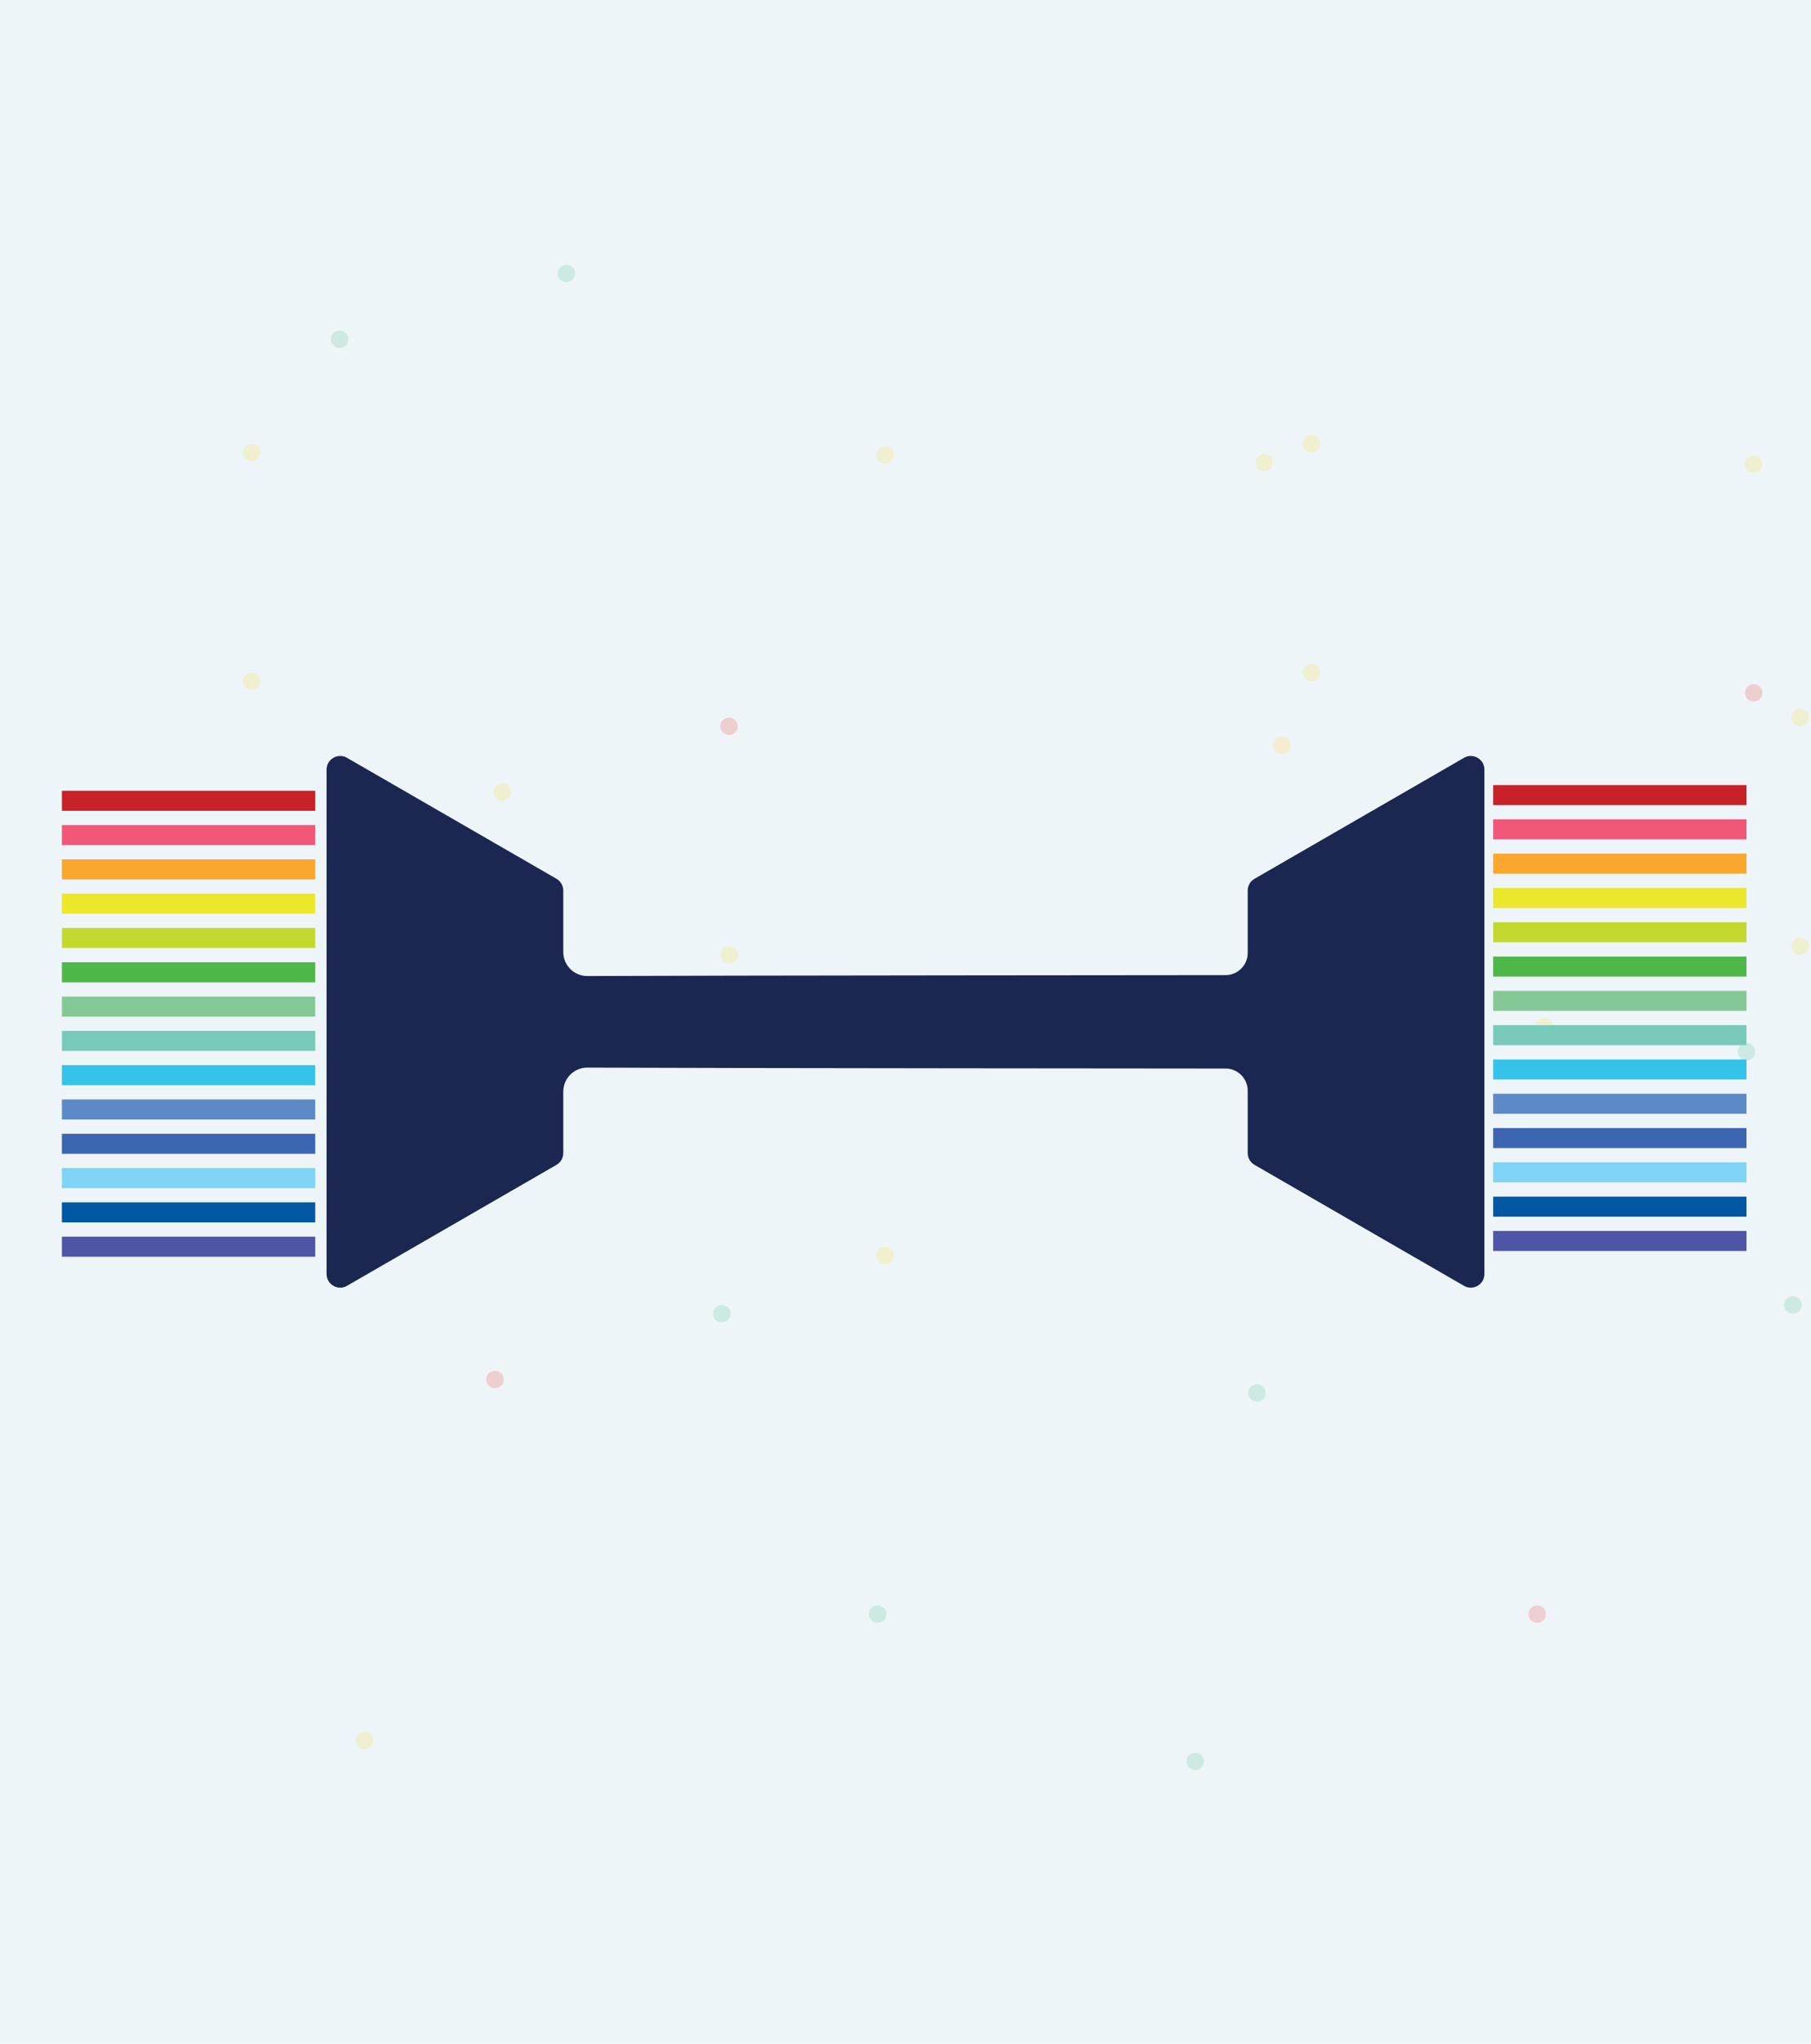 <svg xmlns="http://www.w3.org/2000/svg" id="a" data-name="cloud" viewBox="0 0 390 440"><defs><style>      .b {        fill: #c82127;      }      .c {        fill: #4e55a5;      }      .d {        fill: #3c66b0;      }      .e {        fill: #77cab9;      }      .f {        fill: #0057a2;      }      .g {        fill: #faa730;      }      .h {        fill: #f05778;      }      .i {        fill: #7fd3f4;      }      .j {        fill: #34c4e9;      }      .k {        fill: #4db748;      }      .l {        fill: #f9dd53;      }      .l, .m, .n {        opacity: .25;      }      .m {        fill: #6dc5a7;      }      .o {        fill: #1b2751;      }      .p {        fill: #ebe72b;      }      .q {        fill: #5c8ac7;      }      .r {        fill: #c3d82e;      }      .s {        fill: #eef5f9;      }      .n {        fill: #f15e50;      }      .t {        fill: #84c995;      }    </style></defs><rect class="s" width="390" height="440"></rect><ellipse class="m" cx="155.436" cy="282.837" rx="1.895" ry="1.875"></ellipse><ellipse class="n" cx="106.587" cy="297.009" rx="1.895" ry="1.875"></ellipse><ellipse class="m" cx="121.97" cy="58.885" rx="1.895" ry="1.875"></ellipse><ellipse class="m" cx="73.121" cy="73.056" rx="1.895" ry="1.875"></ellipse><ellipse class="m" cx="270.705" cy="299.911" rx="1.895" ry="1.875"></ellipse><ellipse class="m" cx="257.403" cy="379.239" rx="1.895" ry="1.875"></ellipse><ellipse class="m" cx="189.032" cy="347.53" rx="1.895" ry="1.875"></ellipse><ellipse class="m" cx="52.641" cy="223.918" rx="1.895" ry="1.875"></ellipse><ellipse class="m" cx="376.109" cy="226.414" rx="1.895" ry="1.875"></ellipse><ellipse class="m" cx="386.105" cy="280.962" rx="1.895" ry="1.875"></ellipse><ellipse class="m" cx="280.864" cy="222.043" rx="1.895" ry="1.875"></ellipse><ellipse class="n" cx="331.04" cy="347.53" rx="1.895" ry="1.875"></ellipse><ellipse class="l" cx="156.991" cy="205.596" rx="1.895" ry="1.875"></ellipse><ellipse class="l" cx="108.142" cy="219.767" rx="1.895" ry="1.875"></ellipse><ellipse class="l" cx="272.26" cy="99.592" rx="1.895" ry="1.875"></ellipse><ellipse class="l" cx="190.587" cy="270.288" rx="1.895" ry="1.875"></ellipse><ellipse class="l" cx="54.196" cy="146.677" rx="1.895" ry="1.875"></ellipse><ellipse class="n" cx="377.664" cy="149.173" rx="1.895" ry="1.875"></ellipse><ellipse class="l" cx="387.66" cy="203.721" rx="1.895" ry="1.875"></ellipse><ellipse class="l" cx="282.419" cy="144.801" rx="1.895" ry="1.875"></ellipse><ellipse class="l" cx="276.05" cy="160.481" rx="1.895" ry="1.875"></ellipse><ellipse class="n" cx="156.991" cy="156.363" rx="1.895" ry="1.875"></ellipse><ellipse class="l" cx="108.142" cy="170.535" rx="1.895" ry="1.875"></ellipse><ellipse class="l" cx="290.529" cy="207.369" rx="1.895" ry="1.875"></ellipse><ellipse class="l" cx="190.587" cy="97.979" rx="1.895" ry="1.875"></ellipse><ellipse class="l" cx="54.196" cy="97.444" rx="1.895" ry="1.875"></ellipse><ellipse class="l" cx="377.664" cy="99.94" rx="1.895" ry="1.875"></ellipse><ellipse class="l" cx="387.66" cy="154.488" rx="1.895" ry="1.875"></ellipse><ellipse class="l" cx="282.419" cy="95.569" rx="1.895" ry="1.875"></ellipse><ellipse class="l" cx="332.595" cy="221.056" rx="1.895" ry="1.875"></ellipse><ellipse class="l" cx="78.496" cy="374.749" rx="1.895" ry="1.875"></ellipse><path class="o" d="M315.267,163.161l-45.106,26.042c-.908.524-1.468,1.493-1.468,2.542v13.423c0,2.636-2.137,4.773-4.773,4.773,0,0-111.799.076-137.425.202-2.865.014-5.19-2.304-5.19-5.169v-13.229c0-1.049-.559-2.018-1.468-2.542l-45.106-26.042c-1.957-1.13-4.403.282-4.403,2.542v108.594c0,2.259,2.446,3.672,4.403,2.542l45.106-26.042c.908-.524,1.468-1.493,1.468-2.542v-13.229c0-2.865,2.325-5.183,5.19-5.169,25.626.126,137.425.202,137.425.202,2.636,0,4.773,2.137,4.773,4.773v13.423c0,1.049.559,2.018,1.468,2.542l45.106,26.042c1.957,1.13,4.403-.282,4.403-2.542v-108.594c0-2.259-2.446-3.672-4.403-2.542Z"></path><rect class="b" x="13.331" y="170.253" width="54.553" height="4.314"></rect><rect class="g" x="13.331" y="185.023" width="54.553" height="4.314"></rect><rect class="j" x="13.331" y="229.332" width="54.553" height="4.314"></rect><rect class="r" x="13.331" y="199.792" width="54.553" height="4.314"></rect><rect class="c" x="13.331" y="266.256" width="54.553" height="4.314"></rect><rect class="d" x="13.331" y="244.102" width="54.553" height="4.314"></rect><rect class="t" x="13.331" y="214.562" width="54.553" height="4.314"></rect><rect class="f" x="13.331" y="258.871" width="54.553" height="4.314"></rect><rect class="h" x="13.331" y="177.638" width="54.553" height="4.314"></rect><rect class="p" x="13.331" y="192.408" width="54.553" height="4.314"></rect><rect class="k" x="13.331" y="207.177" width="54.553" height="4.314"></rect><rect class="e" x="13.331" y="221.947" width="54.553" height="4.314"></rect><rect class="q" x="13.331" y="236.717" width="54.553" height="4.314"></rect><rect class="i" x="13.331" y="251.486" width="54.553" height="4.314"></rect><rect class="b" x="321.556" y="169.022" width="54.553" height="4.314"></rect><rect class="g" x="321.556" y="183.792" width="54.553" height="4.314"></rect><rect class="j" x="321.556" y="228.101" width="54.553" height="4.314"></rect><rect class="r" x="321.556" y="198.561" width="54.553" height="4.314"></rect><rect class="c" x="321.556" y="265.025" width="54.553" height="4.314"></rect><rect class="d" x="321.556" y="242.871" width="54.553" height="4.314"></rect><rect class="t" x="321.556" y="213.331" width="54.553" height="4.314"></rect><rect class="f" x="321.556" y="257.64" width="54.553" height="4.314"></rect><rect class="h" x="321.556" y="176.407" width="54.553" height="4.314"></rect><rect class="p" x="321.556" y="191.177" width="54.553" height="4.314"></rect><rect class="k" x="321.556" y="205.946" width="54.553" height="4.314"></rect><rect class="e" x="321.556" y="220.716" width="54.553" height="4.314"></rect><rect class="q" x="321.556" y="235.486" width="54.553" height="4.314"></rect><rect class="i" x="321.556" y="250.255" width="54.553" height="4.314"></rect></svg>